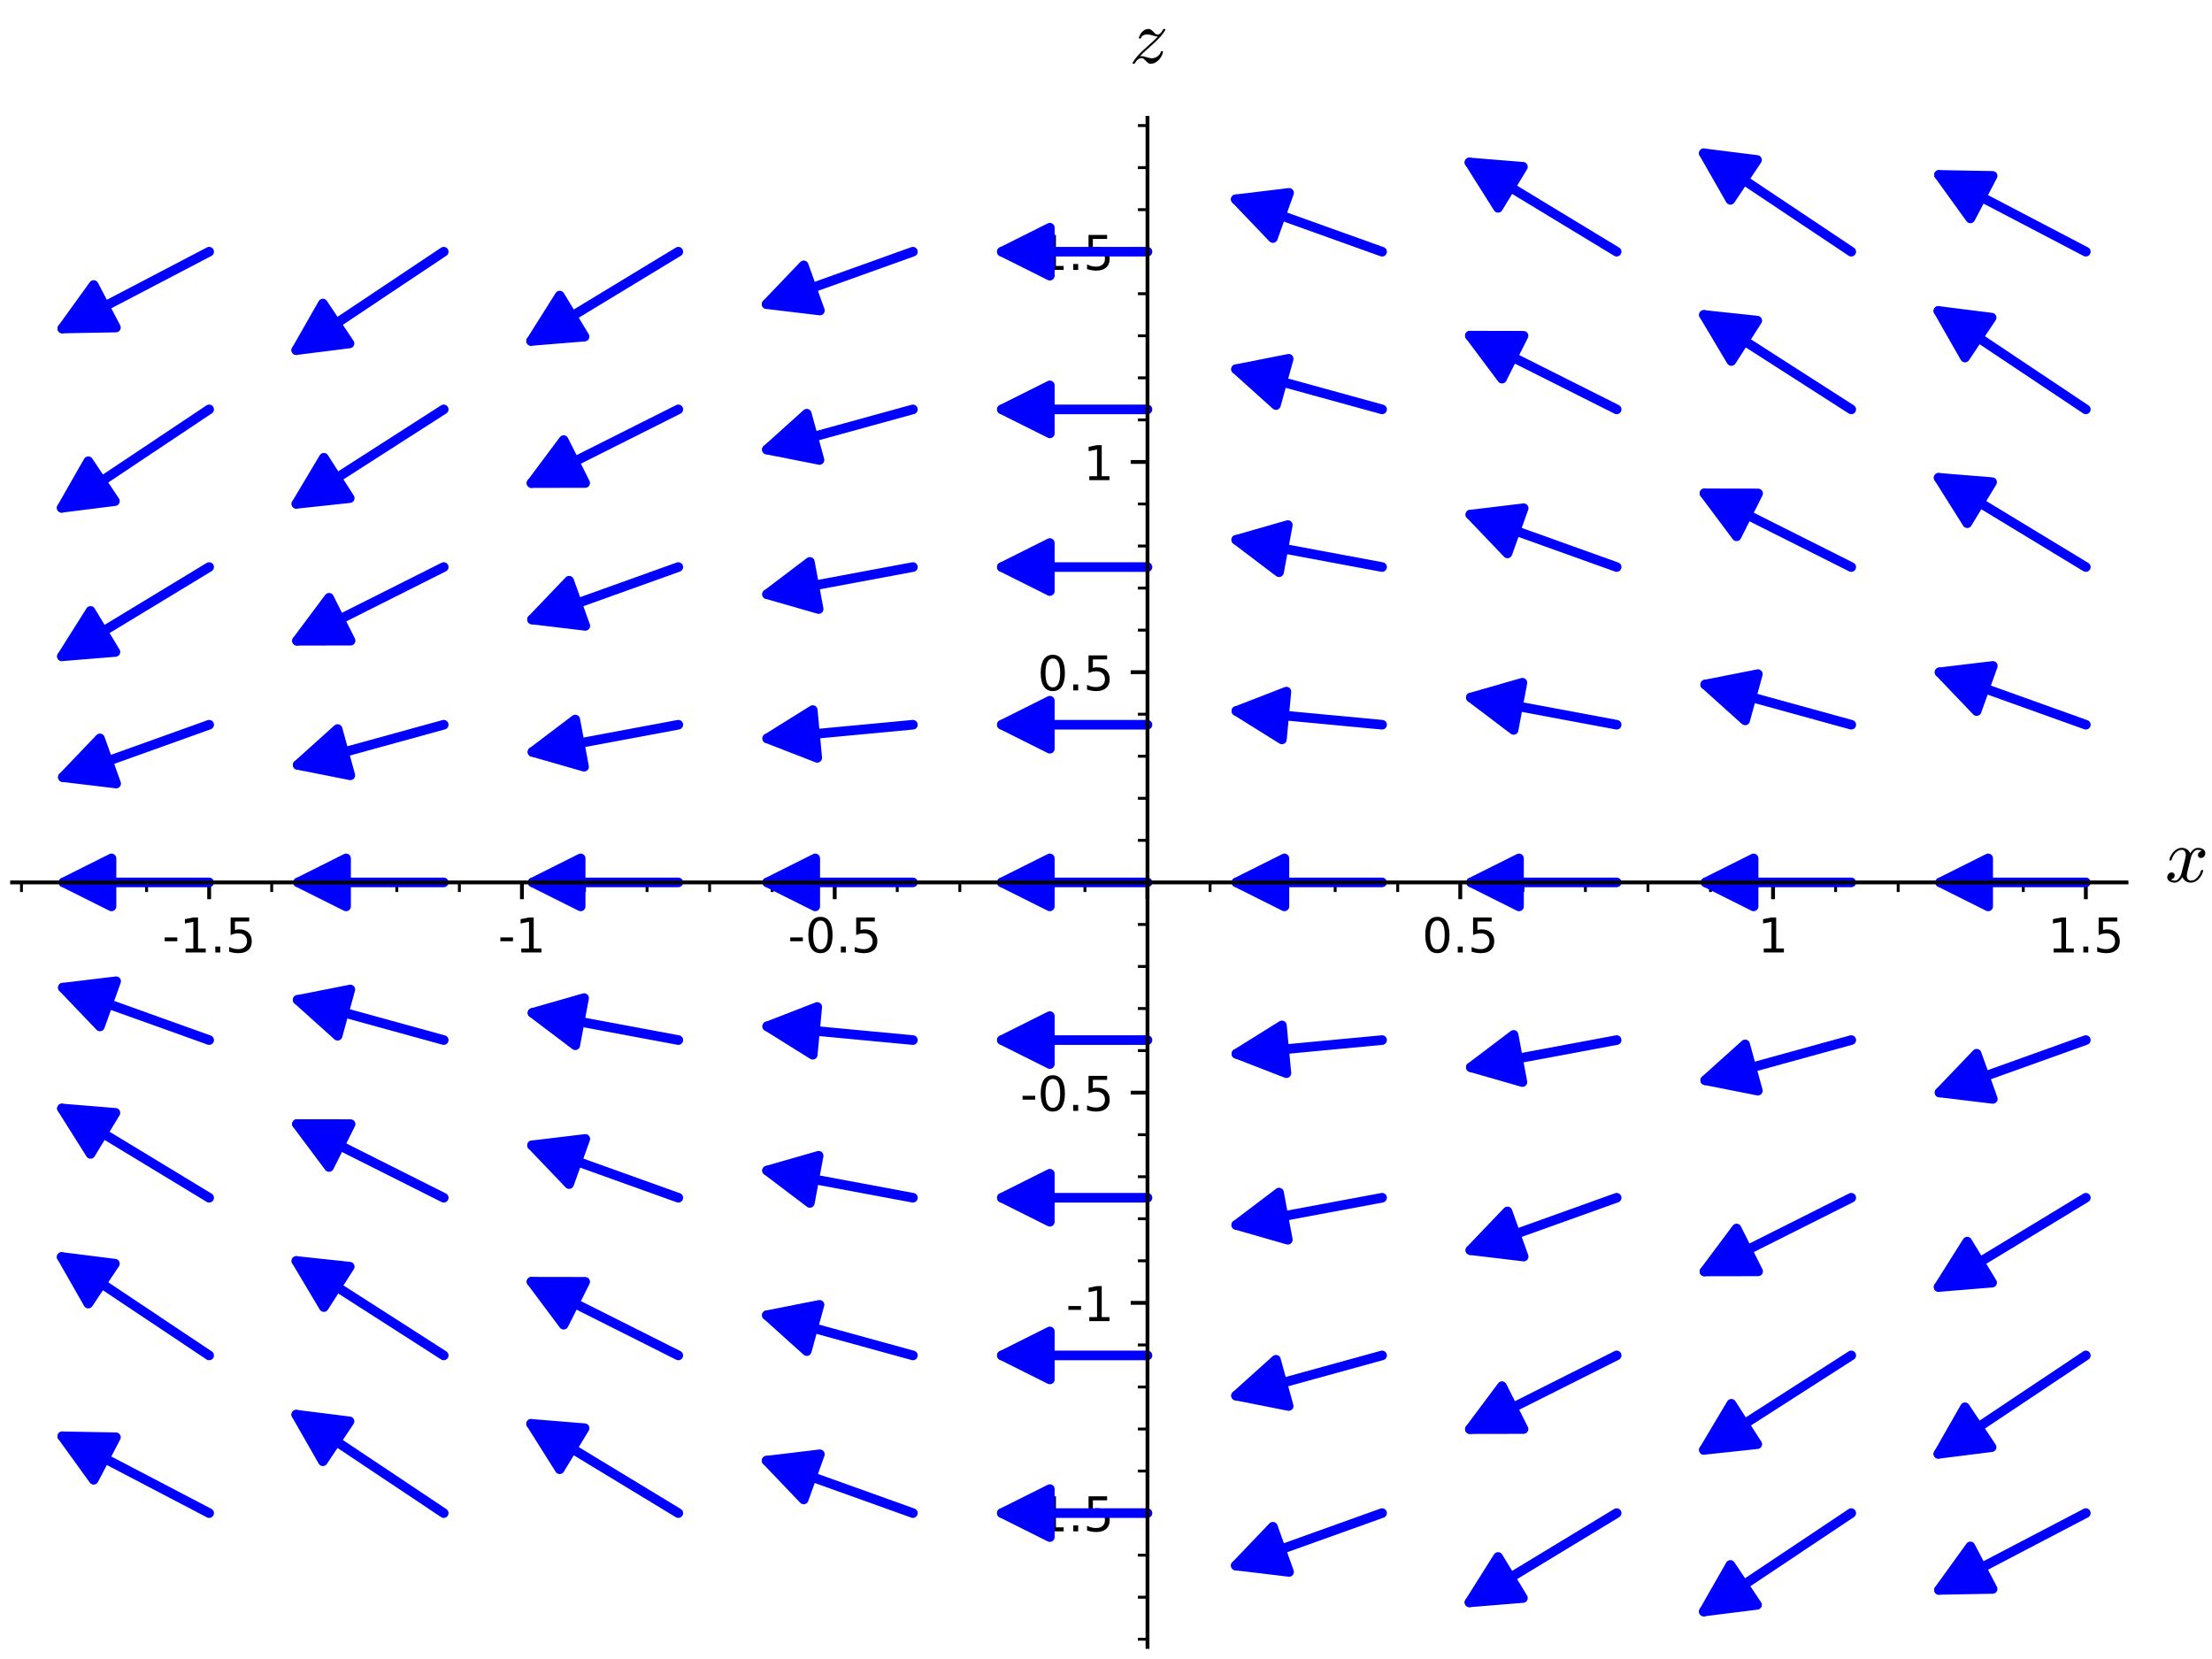 <?xml version="1.0" encoding="utf-8" standalone="no"?>
<!DOCTYPE svg PUBLIC "-//W3C//DTD SVG 1.1//EN"
  "http://www.w3.org/Graphics/SVG/1.1/DTD/svg11.dtd">
<!-- Created with matplotlib (http://matplotlib.org/) -->
<svg height="345.6pt" version="1.1" viewBox="0 0 460.8 345.6" width="460.8pt" xmlns="http://www.w3.org/2000/svg" xmlns:xlink="http://www.w3.org/1999/xlink">
 <defs>
  <style type="text/css">
*{stroke-linecap:butt;stroke-linejoin:round;}
  </style>
 </defs>
 <g id="figure_1">
  <g id="patch_1">
   <path d="M 0 345.6 
L 460.8 345.6 
L 460.8 0 
L 0 0 
z
" style="fill:#ffffff;"/>
  </g>
  <g id="axes_1">
   <g id="patch_2">
    <path d="M 2.52 343.08 
L 442.99 343.08 
L 442.99 24.56 
L 2.52 24.56 
z
" style="fill:#ffffff;"/>
   </g>
   <g id="matplotlib.axis_1">
    <g id="xtick_1">
     <g id="line2d_1">
      <defs>
       <path d="M 0 0 
L 0 3.5 
" id="m14a75dfc4d" style="stroke:#000000;stroke-width:0.8;"/>
      </defs>
      <g>
       <use style="stroke:#000000;stroke-width:0.8;" x="43.57" xlink:href="#m14a75dfc4d" y="183.82"/>
      </g>
     </g>
     <g id="text_1">
      <!-- -1.5 -->
      <defs>
       <path d="M 4.891 31.391 
L 31.203 31.391 
L 31.203 23.391 
L 4.891 23.391 
z
" id="DejaVuSans-2d"/>
       <path d="M 12.406 8.297 
L 28.516 8.297 
L 28.516 63.922 
L 10.984 60.406 
L 10.984 69.391 
L 28.422 72.906 
L 38.281 72.906 
L 38.281 8.297 
L 54.391 8.297 
L 54.391 0 
L 12.406 0 
z
" id="DejaVuSans-31"/>
       <path d="M 10.688 12.406 
L 21 12.406 
L 21 0 
L 10.688 0 
z
" id="DejaVuSans-2e"/>
       <path d="M 10.797 72.906 
L 49.516 72.906 
L 49.516 64.594 
L 19.828 64.594 
L 19.828 46.734 
Q 21.969 47.469 24.109 47.828 
Q 26.266 48.188 28.422 48.188 
Q 40.625 48.188 47.75 41.5 
Q 54.891 34.812 54.891 23.391 
Q 54.891 11.625 47.562 5.094 
Q 40.234 -1.422 26.906 -1.422 
Q 22.312 -1.422 17.547 -0.641 
Q 12.797 0.141 7.719 1.703 
L 7.719 11.625 
Q 12.109 9.234 16.797 8.062 
Q 21.484 6.891 26.703 6.891 
Q 35.156 6.891 40.078 11.328 
Q 45.016 15.766 45.016 23.391 
Q 45.016 31 40.078 35.438 
Q 35.156 39.891 26.703 39.891 
Q 22.75 39.891 18.812 39.016 
Q 14.891 38.141 10.797 36.281 
z
" id="DejaVuSans-35"/>
      </defs>
      <g transform="translate(33.814 198.418)scale(0.1 -0.1)">
       <use xlink:href="#DejaVuSans-2d"/>
       <use x="36.084" xlink:href="#DejaVuSans-31"/>
       <use x="99.707" xlink:href="#DejaVuSans-2e"/>
       <use x="131.494" xlink:href="#DejaVuSans-35"/>
      </g>
     </g>
    </g>
    <g id="xtick_2">
     <g id="line2d_2">
      <g>
       <use style="stroke:#000000;stroke-width:0.8;" x="108.728" xlink:href="#m14a75dfc4d" y="183.82"/>
      </g>
     </g>
     <g id="text_2">
      <!-- -1 -->
      <g transform="translate(103.743 198.418)scale(0.1 -0.1)">
       <use xlink:href="#DejaVuSans-2d"/>
       <use x="36.084" xlink:href="#DejaVuSans-31"/>
      </g>
     </g>
    </g>
    <g id="xtick_3">
     <g id="line2d_3">
      <g>
       <use style="stroke:#000000;stroke-width:0.8;" x="173.886" xlink:href="#m14a75dfc4d" y="183.82"/>
      </g>
     </g>
     <g id="text_3">
      <!-- -0.5 -->
      <defs>
       <path d="M 31.781 66.406 
Q 24.172 66.406 20.328 58.906 
Q 16.5 51.422 16.5 36.375 
Q 16.5 21.391 20.328 13.891 
Q 24.172 6.391 31.781 6.391 
Q 39.453 6.391 43.281 13.891 
Q 47.125 21.391 47.125 36.375 
Q 47.125 51.422 43.281 58.906 
Q 39.453 66.406 31.781 66.406 
z
M 31.781 74.219 
Q 44.047 74.219 50.516 64.516 
Q 56.984 54.828 56.984 36.375 
Q 56.984 17.969 50.516 8.266 
Q 44.047 -1.422 31.781 -1.422 
Q 19.531 -1.422 13.062 8.266 
Q 6.594 17.969 6.594 36.375 
Q 6.594 54.828 13.062 64.516 
Q 19.531 74.219 31.781 74.219 
z
" id="DejaVuSans-30"/>
      </defs>
      <g transform="translate(164.131 198.418)scale(0.1 -0.1)">
       <use xlink:href="#DejaVuSans-2d"/>
       <use x="36.084" xlink:href="#DejaVuSans-30"/>
       <use x="99.707" xlink:href="#DejaVuSans-2e"/>
       <use x="131.494" xlink:href="#DejaVuSans-35"/>
      </g>
     </g>
    </g>
    <g id="xtick_4">
     <g id="line2d_4">
      <g>
       <use style="stroke:#000000;stroke-width:0.8;" x="239.045" xlink:href="#m14a75dfc4d" y="183.82"/>
      </g>
     </g>
    </g>
    <g id="xtick_5">
     <g id="line2d_5">
      <g>
       <use style="stroke:#000000;stroke-width:0.8;" x="304.203" xlink:href="#m14a75dfc4d" y="183.82"/>
      </g>
     </g>
     <g id="text_4">
      <!-- 0.5 -->
      <g transform="translate(296.251 198.418)scale(0.1 -0.1)">
       <use xlink:href="#DejaVuSans-30"/>
       <use x="63.623" xlink:href="#DejaVuSans-2e"/>
       <use x="95.41" xlink:href="#DejaVuSans-35"/>
      </g>
     </g>
    </g>
    <g id="xtick_6">
     <g id="line2d_6">
      <g>
       <use style="stroke:#000000;stroke-width:0.8;" x="369.361" xlink:href="#m14a75dfc4d" y="183.82"/>
      </g>
     </g>
     <g id="text_5">
      <!-- 1 -->
      <g transform="translate(366.18 198.418)scale(0.1 -0.1)">
       <use xlink:href="#DejaVuSans-31"/>
      </g>
     </g>
    </g>
    <g id="xtick_7">
     <g id="line2d_7">
      <g>
       <use style="stroke:#000000;stroke-width:0.8;" x="434.519" xlink:href="#m14a75dfc4d" y="183.82"/>
      </g>
     </g>
     <g id="text_6">
      <!-- 1.5 -->
      <g transform="translate(426.568 198.418)scale(0.1 -0.1)">
       <use xlink:href="#DejaVuSans-31"/>
       <use x="63.623" xlink:href="#DejaVuSans-2e"/>
       <use x="95.41" xlink:href="#DejaVuSans-35"/>
      </g>
     </g>
    </g>
    <g id="xtick_8">
     <g id="line2d_8">
      <defs>
       <path d="M 0 0 
L 0 2 
" id="me567259b29" style="stroke:#000000;stroke-width:0.6;"/>
      </defs>
      <g>
       <use style="stroke:#000000;stroke-width:0.6;" x="4.475" xlink:href="#me567259b29" y="183.82"/>
      </g>
     </g>
    </g>
    <g id="xtick_9">
     <g id="line2d_9">
      <g>
       <use style="stroke:#000000;stroke-width:0.6;" x="17.506" xlink:href="#me567259b29" y="183.82"/>
      </g>
     </g>
    </g>
    <g id="xtick_10">
     <g id="line2d_10">
      <g>
       <use style="stroke:#000000;stroke-width:0.6;" x="30.538" xlink:href="#me567259b29" y="183.82"/>
      </g>
     </g>
    </g>
    <g id="xtick_11">
     <g id="line2d_11">
      <g>
       <use style="stroke:#000000;stroke-width:0.6;" x="56.601" xlink:href="#me567259b29" y="183.82"/>
      </g>
     </g>
    </g>
    <g id="xtick_12">
     <g id="line2d_12">
      <g>
       <use style="stroke:#000000;stroke-width:0.6;" x="69.633" xlink:href="#me567259b29" y="183.82"/>
      </g>
     </g>
    </g>
    <g id="xtick_13">
     <g id="line2d_13">
      <g>
       <use style="stroke:#000000;stroke-width:0.6;" x="82.665" xlink:href="#me567259b29" y="183.82"/>
      </g>
     </g>
    </g>
    <g id="xtick_14">
     <g id="line2d_14">
      <g>
       <use style="stroke:#000000;stroke-width:0.6;" x="95.696" xlink:href="#me567259b29" y="183.82"/>
      </g>
     </g>
    </g>
    <g id="xtick_15">
     <g id="line2d_15">
      <g>
       <use style="stroke:#000000;stroke-width:0.6;" x="121.76" xlink:href="#me567259b29" y="183.82"/>
      </g>
     </g>
    </g>
    <g id="xtick_16">
     <g id="line2d_16">
      <g>
       <use style="stroke:#000000;stroke-width:0.6;" x="134.791" xlink:href="#me567259b29" y="183.82"/>
      </g>
     </g>
    </g>
    <g id="xtick_17">
     <g id="line2d_17">
      <g>
       <use style="stroke:#000000;stroke-width:0.6;" x="147.823" xlink:href="#me567259b29" y="183.82"/>
      </g>
     </g>
    </g>
    <g id="xtick_18">
     <g id="line2d_18">
      <g>
       <use style="stroke:#000000;stroke-width:0.6;" x="160.855" xlink:href="#me567259b29" y="183.82"/>
      </g>
     </g>
    </g>
    <g id="xtick_19">
     <g id="line2d_19">
      <g>
       <use style="stroke:#000000;stroke-width:0.6;" x="186.918" xlink:href="#me567259b29" y="183.82"/>
      </g>
     </g>
    </g>
    <g id="xtick_20">
     <g id="line2d_20">
      <g>
       <use style="stroke:#000000;stroke-width:0.6;" x="199.95" xlink:href="#me567259b29" y="183.82"/>
      </g>
     </g>
    </g>
    <g id="xtick_21">
     <g id="line2d_21">
      <g>
       <use style="stroke:#000000;stroke-width:0.6;" x="212.981" xlink:href="#me567259b29" y="183.82"/>
      </g>
     </g>
    </g>
    <g id="xtick_22">
     <g id="line2d_22">
      <g>
       <use style="stroke:#000000;stroke-width:0.6;" x="226.013" xlink:href="#me567259b29" y="183.82"/>
      </g>
     </g>
    </g>
    <g id="xtick_23">
     <g id="line2d_23">
      <g>
       <use style="stroke:#000000;stroke-width:0.6;" x="252.076" xlink:href="#me567259b29" y="183.82"/>
      </g>
     </g>
    </g>
    <g id="xtick_24">
     <g id="line2d_24">
      <g>
       <use style="stroke:#000000;stroke-width:0.6;" x="265.108" xlink:href="#me567259b29" y="183.82"/>
      </g>
     </g>
    </g>
    <g id="xtick_25">
     <g id="line2d_25">
      <g>
       <use style="stroke:#000000;stroke-width:0.6;" x="278.14" xlink:href="#me567259b29" y="183.82"/>
      </g>
     </g>
    </g>
    <g id="xtick_26">
     <g id="line2d_26">
      <g>
       <use style="stroke:#000000;stroke-width:0.6;" x="291.171" xlink:href="#me567259b29" y="183.82"/>
      </g>
     </g>
    </g>
    <g id="xtick_27">
     <g id="line2d_27">
      <g>
       <use style="stroke:#000000;stroke-width:0.6;" x="317.235" xlink:href="#me567259b29" y="183.82"/>
      </g>
     </g>
    </g>
    <g id="xtick_28">
     <g id="line2d_28">
      <g>
       <use style="stroke:#000000;stroke-width:0.6;" x="330.266" xlink:href="#me567259b29" y="183.82"/>
      </g>
     </g>
    </g>
    <g id="xtick_29">
     <g id="line2d_29">
      <g>
       <use style="stroke:#000000;stroke-width:0.6;" x="343.298" xlink:href="#me567259b29" y="183.82"/>
      </g>
     </g>
    </g>
    <g id="xtick_30">
     <g id="line2d_30">
      <g>
       <use style="stroke:#000000;stroke-width:0.6;" x="356.329" xlink:href="#me567259b29" y="183.82"/>
      </g>
     </g>
    </g>
    <g id="xtick_31">
     <g id="line2d_31">
      <g>
       <use style="stroke:#000000;stroke-width:0.6;" x="382.393" xlink:href="#me567259b29" y="183.82"/>
      </g>
     </g>
    </g>
    <g id="xtick_32">
     <g id="line2d_32">
      <g>
       <use style="stroke:#000000;stroke-width:0.6;" x="395.424" xlink:href="#me567259b29" y="183.82"/>
      </g>
     </g>
    </g>
    <g id="xtick_33">
     <g id="line2d_33">
      <g>
       <use style="stroke:#000000;stroke-width:0.6;" x="408.456" xlink:href="#me567259b29" y="183.82"/>
      </g>
     </g>
    </g>
    <g id="xtick_34">
     <g id="line2d_34">
      <g>
       <use style="stroke:#000000;stroke-width:0.6;" x="421.488" xlink:href="#me567259b29" y="183.82"/>
      </g>
     </g>
    </g>
    <g id="text_7">
     <!-- $ x $ -->
     <defs>
      <path d="M 7.812 2.875 
Q 9.578 1.516 12.797 1.516 
Q 15.922 1.516 18.312 4.516 
Q 20.703 7.516 21.578 11.078 
L 26.125 28.812 
Q 27.203 33.641 27.203 35.406 
Q 27.203 37.891 25.812 39.75 
Q 24.422 41.609 21.922 41.609 
Q 18.75 41.609 15.969 39.625 
Q 13.188 37.641 11.281 34.594 
Q 9.375 31.547 8.594 28.422 
Q 8.406 27.781 7.812 27.781 
L 6.594 27.781 
Q 5.812 27.781 5.812 28.719 
L 5.812 29 
Q 6.781 32.719 9.125 36.25 
Q 11.469 39.797 14.859 41.984 
Q 18.266 44.188 22.125 44.188 
Q 25.781 44.188 28.734 42.234 
Q 31.688 40.281 32.906 36.922 
Q 34.625 39.984 37.281 42.078 
Q 39.938 44.188 43.109 44.188 
Q 45.266 44.188 47.5 43.422 
Q 49.75 42.672 51.172 41.109 
Q 52.594 39.547 52.594 37.203 
Q 52.594 34.672 50.953 32.828 
Q 49.312 31 46.781 31 
Q 45.172 31 44.094 32.031 
Q 43.016 33.062 43.016 34.625 
Q 43.016 36.719 44.453 38.297 
Q 45.906 39.891 47.906 40.188 
Q 46.094 41.609 42.922 41.609 
Q 39.703 41.609 37.328 38.625 
Q 34.969 35.641 33.984 31.984 
L 29.594 14.312 
Q 28.516 10.297 28.516 7.719 
Q 28.516 5.172 29.953 3.344 
Q 31.391 1.516 33.797 1.516 
Q 38.484 1.516 42.156 5.641 
Q 45.844 9.766 47.016 14.703 
Q 47.219 15.281 47.797 15.281 
L 49.031 15.281 
Q 49.422 15.281 49.656 15.016 
Q 49.906 14.75 49.906 14.406 
Q 49.906 14.312 49.812 14.109 
Q 48.391 8.156 43.844 3.516 
Q 39.312 -1.125 33.594 -1.125 
Q 29.938 -1.125 26.984 0.844 
Q 24.031 2.828 22.797 6.203 
Q 21.234 3.266 18.469 1.062 
Q 15.719 -1.125 12.594 -1.125 
Q 10.453 -1.125 8.172 -0.359 
Q 5.906 0.391 4.484 1.953 
Q 3.078 3.516 3.078 5.906 
Q 3.078 8.25 4.703 10.172 
Q 6.344 12.109 8.797 12.109 
Q 10.453 12.109 11.578 11.109 
Q 12.703 10.109 12.703 8.5 
Q 12.703 6.391 11.297 4.828 
Q 9.906 3.266 7.812 2.875 
z
" id="Cmmi10-78"/>
     </defs>
     <g transform="translate(450.99 183.82)scale(0.16 -0.16)">
      <use transform="translate(0 0.812)" xlink:href="#Cmmi10-78"/>
     </g>
    </g>
   </g>
   <g id="matplotlib.axis_2">
    <g id="ytick_1">
     <g id="line2d_35">
      <defs>
       <path d="M 0 0 
L -3.5 0 
" id="mf7531e9e8b" style="stroke:#000000;stroke-width:0.8;"/>
      </defs>
      <g>
       <use style="stroke:#000000;stroke-width:0.8;" x="239.045" xlink:href="#mf7531e9e8b" y="315.206"/>
      </g>
     </g>
     <g id="text_8">
      <!-- -1.5 -->
      <g transform="translate(212.534 319.005)scale(0.1 -0.1)">
       <use xlink:href="#DejaVuSans-2d"/>
       <use x="36.084" xlink:href="#DejaVuSans-31"/>
       <use x="99.707" xlink:href="#DejaVuSans-2e"/>
       <use x="131.494" xlink:href="#DejaVuSans-35"/>
      </g>
     </g>
    </g>
    <g id="ytick_2">
     <g id="line2d_36">
      <g>
       <use style="stroke:#000000;stroke-width:0.8;" x="239.045" xlink:href="#mf7531e9e8b" y="271.411"/>
      </g>
     </g>
     <g id="text_9">
      <!-- -1 -->
      <g transform="translate(222.074 275.21)scale(0.1 -0.1)">
       <use xlink:href="#DejaVuSans-2d"/>
       <use x="36.084" xlink:href="#DejaVuSans-31"/>
      </g>
     </g>
    </g>
    <g id="ytick_3">
     <g id="line2d_37">
      <g>
       <use style="stroke:#000000;stroke-width:0.8;" x="239.045" xlink:href="#mf7531e9e8b" y="227.615"/>
      </g>
     </g>
     <g id="text_10">
      <!-- -0.5 -->
      <g transform="translate(212.534 231.415)scale(0.1 -0.1)">
       <use xlink:href="#DejaVuSans-2d"/>
       <use x="36.084" xlink:href="#DejaVuSans-30"/>
       <use x="99.707" xlink:href="#DejaVuSans-2e"/>
       <use x="131.494" xlink:href="#DejaVuSans-35"/>
      </g>
     </g>
    </g>
    <g id="ytick_4">
     <g id="line2d_38">
      <g>
       <use style="stroke:#000000;stroke-width:0.8;" x="239.045" xlink:href="#mf7531e9e8b" y="183.82"/>
      </g>
     </g>
    </g>
    <g id="ytick_5">
     <g id="line2d_39">
      <g>
       <use style="stroke:#000000;stroke-width:0.8;" x="239.045" xlink:href="#mf7531e9e8b" y="140.025"/>
      </g>
     </g>
     <g id="text_11">
      <!-- 0.5 -->
      <g transform="translate(216.141 143.824)scale(0.1 -0.1)">
       <use xlink:href="#DejaVuSans-30"/>
       <use x="63.623" xlink:href="#DejaVuSans-2e"/>
       <use x="95.41" xlink:href="#DejaVuSans-35"/>
      </g>
     </g>
    </g>
    <g id="ytick_6">
     <g id="line2d_40">
      <g>
       <use style="stroke:#000000;stroke-width:0.8;" x="239.045" xlink:href="#mf7531e9e8b" y="96.229"/>
      </g>
     </g>
     <g id="text_12">
      <!-- 1 -->
      <g transform="translate(225.682 100.029)scale(0.1 -0.1)">
       <use xlink:href="#DejaVuSans-31"/>
      </g>
     </g>
    </g>
    <g id="ytick_7">
     <g id="line2d_41">
      <g>
       <use style="stroke:#000000;stroke-width:0.8;" x="239.045" xlink:href="#mf7531e9e8b" y="52.434"/>
      </g>
     </g>
     <g id="text_13">
      <!-- 1.5 -->
      <g transform="translate(216.141 56.233)scale(0.1 -0.1)">
       <use xlink:href="#DejaVuSans-31"/>
       <use x="63.623" xlink:href="#DejaVuSans-2e"/>
       <use x="95.41" xlink:href="#DejaVuSans-35"/>
      </g>
     </g>
    </g>
    <g id="ytick_8">
     <g id="line2d_42">
      <defs>
       <path d="M 0 0 
L -2 0 
" id="m79b54ca13f" style="stroke:#000000;stroke-width:0.6;"/>
      </defs>
      <g>
       <use style="stroke:#000000;stroke-width:0.6;" x="239.045" xlink:href="#m79b54ca13f" y="341.483"/>
      </g>
     </g>
    </g>
    <g id="ytick_9">
     <g id="line2d_43">
      <g>
       <use style="stroke:#000000;stroke-width:0.6;" x="239.045" xlink:href="#m79b54ca13f" y="332.724"/>
      </g>
     </g>
    </g>
    <g id="ytick_10">
     <g id="line2d_44">
      <g>
       <use style="stroke:#000000;stroke-width:0.6;" x="239.045" xlink:href="#m79b54ca13f" y="323.965"/>
      </g>
     </g>
    </g>
    <g id="ytick_11">
     <g id="line2d_45">
      <g>
       <use style="stroke:#000000;stroke-width:0.6;" x="239.045" xlink:href="#m79b54ca13f" y="306.447"/>
      </g>
     </g>
    </g>
    <g id="ytick_12">
     <g id="line2d_46">
      <g>
       <use style="stroke:#000000;stroke-width:0.6;" x="239.045" xlink:href="#m79b54ca13f" y="297.688"/>
      </g>
     </g>
    </g>
    <g id="ytick_13">
     <g id="line2d_47">
      <g>
       <use style="stroke:#000000;stroke-width:0.6;" x="239.045" xlink:href="#m79b54ca13f" y="288.929"/>
      </g>
     </g>
    </g>
    <g id="ytick_14">
     <g id="line2d_48">
      <g>
       <use style="stroke:#000000;stroke-width:0.6;" x="239.045" xlink:href="#m79b54ca13f" y="280.17"/>
      </g>
     </g>
    </g>
    <g id="ytick_15">
     <g id="line2d_49">
      <g>
       <use style="stroke:#000000;stroke-width:0.6;" x="239.045" xlink:href="#m79b54ca13f" y="262.652"/>
      </g>
     </g>
    </g>
    <g id="ytick_16">
     <g id="line2d_50">
      <g>
       <use style="stroke:#000000;stroke-width:0.6;" x="239.045" xlink:href="#m79b54ca13f" y="253.892"/>
      </g>
     </g>
    </g>
    <g id="ytick_17">
     <g id="line2d_51">
      <g>
       <use style="stroke:#000000;stroke-width:0.6;" x="239.045" xlink:href="#m79b54ca13f" y="245.133"/>
      </g>
     </g>
    </g>
    <g id="ytick_18">
     <g id="line2d_52">
      <g>
       <use style="stroke:#000000;stroke-width:0.6;" x="239.045" xlink:href="#m79b54ca13f" y="236.374"/>
      </g>
     </g>
    </g>
    <g id="ytick_19">
     <g id="line2d_53">
      <g>
       <use style="stroke:#000000;stroke-width:0.6;" x="239.045" xlink:href="#m79b54ca13f" y="218.856"/>
      </g>
     </g>
    </g>
    <g id="ytick_20">
     <g id="line2d_54">
      <g>
       <use style="stroke:#000000;stroke-width:0.6;" x="239.045" xlink:href="#m79b54ca13f" y="210.097"/>
      </g>
     </g>
    </g>
    <g id="ytick_21">
     <g id="line2d_55">
      <g>
       <use style="stroke:#000000;stroke-width:0.6;" x="239.045" xlink:href="#m79b54ca13f" y="201.338"/>
      </g>
     </g>
    </g>
    <g id="ytick_22">
     <g id="line2d_56">
      <g>
       <use style="stroke:#000000;stroke-width:0.6;" x="239.045" xlink:href="#m79b54ca13f" y="192.579"/>
      </g>
     </g>
    </g>
    <g id="ytick_23">
     <g id="line2d_57">
      <g>
       <use style="stroke:#000000;stroke-width:0.6;" x="239.045" xlink:href="#m79b54ca13f" y="175.061"/>
      </g>
     </g>
    </g>
    <g id="ytick_24">
     <g id="line2d_58">
      <g>
       <use style="stroke:#000000;stroke-width:0.6;" x="239.045" xlink:href="#m79b54ca13f" y="166.302"/>
      </g>
     </g>
    </g>
    <g id="ytick_25">
     <g id="line2d_59">
      <g>
       <use style="stroke:#000000;stroke-width:0.6;" x="239.045" xlink:href="#m79b54ca13f" y="157.543"/>
      </g>
     </g>
    </g>
    <g id="ytick_26">
     <g id="line2d_60">
      <g>
       <use style="stroke:#000000;stroke-width:0.6;" x="239.045" xlink:href="#m79b54ca13f" y="148.784"/>
      </g>
     </g>
    </g>
    <g id="ytick_27">
     <g id="line2d_61">
      <g>
       <use style="stroke:#000000;stroke-width:0.6;" x="239.045" xlink:href="#m79b54ca13f" y="131.266"/>
      </g>
     </g>
    </g>
    <g id="ytick_28">
     <g id="line2d_62">
      <g>
       <use style="stroke:#000000;stroke-width:0.6;" x="239.045" xlink:href="#m79b54ca13f" y="122.507"/>
      </g>
     </g>
    </g>
    <g id="ytick_29">
     <g id="line2d_63">
      <g>
       <use style="stroke:#000000;stroke-width:0.6;" x="239.045" xlink:href="#m79b54ca13f" y="113.748"/>
      </g>
     </g>
    </g>
    <g id="ytick_30">
     <g id="line2d_64">
      <g>
       <use style="stroke:#000000;stroke-width:0.6;" x="239.045" xlink:href="#m79b54ca13f" y="104.988"/>
      </g>
     </g>
    </g>
    <g id="ytick_31">
     <g id="line2d_65">
      <g>
       <use style="stroke:#000000;stroke-width:0.6;" x="239.045" xlink:href="#m79b54ca13f" y="87.47"/>
      </g>
     </g>
    </g>
    <g id="ytick_32">
     <g id="line2d_66">
      <g>
       <use style="stroke:#000000;stroke-width:0.6;" x="239.045" xlink:href="#m79b54ca13f" y="78.711"/>
      </g>
     </g>
    </g>
    <g id="ytick_33">
     <g id="line2d_67">
      <g>
       <use style="stroke:#000000;stroke-width:0.6;" x="239.045" xlink:href="#m79b54ca13f" y="69.952"/>
      </g>
     </g>
    </g>
    <g id="ytick_34">
     <g id="line2d_68">
      <g>
       <use style="stroke:#000000;stroke-width:0.6;" x="239.045" xlink:href="#m79b54ca13f" y="61.193"/>
      </g>
     </g>
    </g>
    <g id="ytick_35">
     <g id="line2d_69">
      <g>
       <use style="stroke:#000000;stroke-width:0.6;" x="239.045" xlink:href="#m79b54ca13f" y="43.675"/>
      </g>
     </g>
    </g>
    <g id="ytick_36">
     <g id="line2d_70">
      <g>
       <use style="stroke:#000000;stroke-width:0.6;" x="239.045" xlink:href="#m79b54ca13f" y="34.916"/>
      </g>
     </g>
    </g>
    <g id="ytick_37">
     <g id="line2d_71">
      <g>
       <use style="stroke:#000000;stroke-width:0.6;" x="239.045" xlink:href="#m79b54ca13f" y="26.157"/>
      </g>
     </g>
    </g>
    <g id="text_14">
     <!-- $ z $ -->
     <defs>
      <path d="M 4.891 -1.125 
Q 4.109 -1.125 4.109 -0.203 
Q 4.109 0.297 4.297 0.484 
Q 6.984 5.125 10.766 9.344 
Q 14.547 13.578 19.359 17.891 
Q 24.172 22.219 29.031 26.562 
Q 33.891 30.906 36.922 34.281 
L 36.531 34.281 
Q 34.328 34.281 30.078 35.688 
Q 25.828 37.109 23.391 37.109 
Q 20.75 37.109 18.25 35.953 
Q 15.766 34.812 15.094 32.422 
Q 14.938 31.688 14.312 31.688 
L 13.094 31.688 
Q 12.312 31.688 12.312 32.719 
L 12.312 33.016 
Q 13.094 35.938 14.875 38.469 
Q 16.656 41.016 19.266 42.594 
Q 21.875 44.188 24.703 44.188 
Q 26.703 44.188 28.016 43.281 
Q 29.344 42.391 31.094 40.484 
Q 32.859 38.578 33.953 37.75 
Q 35.062 36.922 36.719 36.922 
Q 38.922 36.922 40.656 38.922 
Q 42.391 40.922 44.094 43.891 
Q 44.391 44.188 44.828 44.188 
L 46 44.188 
Q 46.344 44.188 46.562 43.938 
Q 46.781 43.703 46.781 43.312 
Q 46.781 42.969 46.578 42.672 
Q 43.891 38.031 40.297 34 
Q 36.719 29.984 30.922 24.781 
Q 25.141 19.578 21.156 15.984 
Q 17.188 12.406 13.719 8.594 
Q 14.5 8.797 15.828 8.797 
Q 18.266 8.797 22.484 7.391 
Q 26.703 6 29 6 
Q 31.5 6 34.031 7.078 
Q 36.578 8.156 38.422 10.109 
Q 40.281 12.062 40.922 14.594 
Q 41.156 15.281 41.703 15.281 
L 42.922 15.281 
Q 43.312 15.281 43.547 14.969 
Q 43.797 14.656 43.797 14.312 
Q 43.797 14.203 43.703 14.016 
Q 42.781 10.203 40.484 6.766 
Q 38.188 3.328 34.844 1.094 
Q 31.5 -1.125 27.688 -1.125 
Q 25.781 -1.125 24.453 -0.234 
Q 23.141 0.641 21.359 2.562 
Q 19.578 4.5 18.453 5.344 
Q 17.328 6.203 15.719 6.203 
Q 10.75 6.203 6.781 -0.781 
Q 6.453 -1.125 6.109 -1.125 
z
" id="Cmmi10-7a"/>
     </defs>
     <g transform="translate(235.285 13.232)scale(0.16 -0.16)">
      <use transform="translate(0 0.812)" xlink:href="#Cmmi10-7a"/>
     </g>
    </g>
   </g>
   <g id="patch_3">
    <path clip-path="url(#p75eee3435e)" d="M 43.57 315.206 
Q 27.28 306.687 12.972 299.204 
" style="fill:none;stroke:#0000ff;stroke-linecap:round;stroke-width:2;"/>
    <path clip-path="url(#p75eee3435e)" d="M 19.516 308.269 
L 12.972 299.204 
L 24.151 299.408 
L 19.516 308.269 
z
" style="fill:#0000ff;stroke:#0000ff;stroke-linecap:round;stroke-width:2;"/>
   </g>
   <g id="patch_4">
    <path clip-path="url(#p75eee3435e)" d="M 43.57 282.359 
Q 27.28 271.485 12.85 261.852 
" style="fill:none;stroke:#0000ff;stroke-linecap:round;stroke-width:2;"/>
    <path clip-path="url(#p75eee3435e)" d="M 18.391 271.563 
L 12.85 261.852 
L 23.943 263.246 
L 18.391 271.563 
z
" style="fill:#0000ff;stroke:#0000ff;stroke-linecap:round;stroke-width:2;"/>
   </g>
   <g id="patch_5">
    <path clip-path="url(#p75eee3435e)" d="M 43.57 249.513 
Q 27.28 239.634 12.903 230.915 
" style="fill:none;stroke:#0000ff;stroke-linecap:round;stroke-width:2;"/>
    <path clip-path="url(#p75eee3435e)" d="M 18.86 240.376 
L 12.903 230.915 
L 24.046 231.825 
L 18.86 240.376 
z
" style="fill:#0000ff;stroke:#0000ff;stroke-linecap:round;stroke-width:2;"/>
   </g>
   <g id="patch_6">
    <path clip-path="url(#p75eee3435e)" d="M 43.57 216.666 
Q 27.28 210.827 13.096 205.743 
" style="fill:none;stroke:#0000ff;stroke-linecap:round;stroke-width:2;"/>
    <path clip-path="url(#p75eee3435e)" d="M 20.822 213.824 
L 13.096 205.743 
L 24.196 204.41 
L 20.822 213.824 
z
" style="fill:#0000ff;stroke:#0000ff;stroke-linecap:round;stroke-width:2;"/>
   </g>
   <g id="patch_7">
    <path clip-path="url(#p75eee3435e)" d="M 43.57 183.82 
Q 27.28 183.82 13.227 183.82 
" style="fill:none;stroke:#0000ff;stroke-linecap:round;stroke-width:2;"/>
    <path clip-path="url(#p75eee3435e)" d="M 23.227 188.82 
L 13.227 183.82 
L 23.227 178.82 
L 23.227 188.82 
z
" style="fill:#0000ff;stroke:#0000ff;stroke-linecap:round;stroke-width:2;"/>
   </g>
   <g id="patch_8">
    <path clip-path="url(#p75eee3435e)" d="M 43.57 150.974 
Q 27.28 156.813 13.096 161.897 
" style="fill:none;stroke:#0000ff;stroke-linecap:round;stroke-width:2;"/>
    <path clip-path="url(#p75eee3435e)" d="M 24.196 163.23 
L 13.096 161.897 
L 20.822 153.816 
L 24.196 163.23 
z
" style="fill:#0000ff;stroke:#0000ff;stroke-linecap:round;stroke-width:2;"/>
   </g>
   <g id="patch_9">
    <path clip-path="url(#p75eee3435e)" d="M 43.57 118.127 
Q 27.28 128.006 12.903 136.725 
" style="fill:none;stroke:#0000ff;stroke-linecap:round;stroke-width:2;"/>
    <path clip-path="url(#p75eee3435e)" d="M 24.046 135.815 
L 12.903 136.725 
L 18.86 127.264 
L 24.046 135.815 
z
" style="fill:#0000ff;stroke:#0000ff;stroke-linecap:round;stroke-width:2;"/>
   </g>
   <g id="patch_10">
    <path clip-path="url(#p75eee3435e)" d="M 43.57 85.281 
Q 27.28 96.155 12.85 105.788 
" style="fill:none;stroke:#0000ff;stroke-linecap:round;stroke-width:2;"/>
    <path clip-path="url(#p75eee3435e)" d="M 23.943 104.394 
L 12.85 105.788 
L 18.391 96.077 
L 23.943 104.394 
z
" style="fill:#0000ff;stroke:#0000ff;stroke-linecap:round;stroke-width:2;"/>
   </g>
   <g id="patch_11">
    <path clip-path="url(#p75eee3435e)" d="M 43.57 52.434 
Q 27.28 60.953 12.972 68.436 
" style="fill:none;stroke:#0000ff;stroke-linecap:round;stroke-width:2;"/>
    <path clip-path="url(#p75eee3435e)" d="M 24.151 68.232 
L 12.972 68.436 
L 19.516 59.371 
L 24.151 68.232 
z
" style="fill:#0000ff;stroke:#0000ff;stroke-linecap:round;stroke-width:2;"/>
   </g>
   <g id="patch_12">
    <path clip-path="url(#p75eee3435e)" d="M 92.438 315.206 
Q 76.149 304.332 61.719 294.699 
" style="fill:none;stroke:#0000ff;stroke-linecap:round;stroke-width:2;"/>
    <path clip-path="url(#p75eee3435e)" d="M 67.26 304.409 
L 61.719 294.699 
L 72.812 296.092 
L 67.26 304.409 
z
" style="fill:#0000ff;stroke:#0000ff;stroke-linecap:round;stroke-width:2;"/>
   </g>
   <g id="patch_13">
    <path clip-path="url(#p75eee3435e)" d="M 92.438 282.359 
Q 76.149 271.916 61.742 262.68 
" style="fill:none;stroke:#0000ff;stroke-linecap:round;stroke-width:2;"/>
    <path clip-path="url(#p75eee3435e)" d="M 67.462 272.287 
L 61.742 262.68 
L 72.859 263.868 
L 67.462 272.287 
z
" style="fill:#0000ff;stroke:#0000ff;stroke-linecap:round;stroke-width:2;"/>
   </g>
   <g id="patch_14">
    <path clip-path="url(#p75eee3435e)" d="M 92.438 249.513 
Q 76.149 241.333 61.858 234.156 
" style="fill:none;stroke:#0000ff;stroke-linecap:round;stroke-width:2;"/>
    <path clip-path="url(#p75eee3435e)" d="M 68.55 243.112 
L 61.858 234.156 
L 73.038 234.175 
L 68.55 243.112 
z
" style="fill:#0000ff;stroke:#0000ff;stroke-linecap:round;stroke-width:2;"/>
   </g>
   <g id="patch_15">
    <path clip-path="url(#p75eee3435e)" d="M 92.438 216.666 
Q 76.149 212.183 62.015 208.293 
" style="fill:none;stroke:#0000ff;stroke-linecap:round;stroke-width:2;"/>
    <path clip-path="url(#p75eee3435e)" d="M 70.33 215.768 
L 62.015 208.293 
L 72.983 206.126 
L 70.33 215.768 
z
" style="fill:#0000ff;stroke:#0000ff;stroke-linecap:round;stroke-width:2;"/>
   </g>
   <g id="patch_16">
    <path clip-path="url(#p75eee3435e)" d="M 92.438 183.82 
Q 76.149 183.82 62.095 183.82 
" style="fill:none;stroke:#0000ff;stroke-linecap:round;stroke-width:2;"/>
    <path clip-path="url(#p75eee3435e)" d="M 72.095 188.82 
L 62.095 183.82 
L 72.095 178.82 
L 72.095 188.82 
z
" style="fill:#0000ff;stroke:#0000ff;stroke-linecap:round;stroke-width:2;"/>
   </g>
   <g id="patch_17">
    <path clip-path="url(#p75eee3435e)" d="M 92.438 150.974 
Q 76.149 155.457 62.015 159.347 
" style="fill:none;stroke:#0000ff;stroke-linecap:round;stroke-width:2;"/>
    <path clip-path="url(#p75eee3435e)" d="M 72.983 161.514 
L 62.015 159.347 
L 70.33 151.872 
L 72.983 161.514 
z
" style="fill:#0000ff;stroke:#0000ff;stroke-linecap:round;stroke-width:2;"/>
   </g>
   <g id="patch_18">
    <path clip-path="url(#p75eee3435e)" d="M 92.438 118.127 
Q 76.149 126.307 61.858 133.484 
" style="fill:none;stroke:#0000ff;stroke-linecap:round;stroke-width:2;"/>
    <path clip-path="url(#p75eee3435e)" d="M 73.038 133.465 
L 61.858 133.484 
L 68.55 124.528 
L 73.038 133.465 
z
" style="fill:#0000ff;stroke:#0000ff;stroke-linecap:round;stroke-width:2;"/>
   </g>
   <g id="patch_19">
    <path clip-path="url(#p75eee3435e)" d="M 92.438 85.281 
Q 76.149 95.724 61.742 104.96 
" style="fill:none;stroke:#0000ff;stroke-linecap:round;stroke-width:2;"/>
    <path clip-path="url(#p75eee3435e)" d="M 72.859 103.772 
L 61.742 104.96 
L 67.462 95.353 
L 72.859 103.772 
z
" style="fill:#0000ff;stroke:#0000ff;stroke-linecap:round;stroke-width:2;"/>
   </g>
   <g id="patch_20">
    <path clip-path="url(#p75eee3435e)" d="M 92.438 52.434 
Q 76.149 63.308 61.719 72.941 
" style="fill:none;stroke:#0000ff;stroke-linecap:round;stroke-width:2;"/>
    <path clip-path="url(#p75eee3435e)" d="M 72.812 71.548 
L 61.719 72.941 
L 67.26 63.231 
L 72.812 71.548 
z
" style="fill:#0000ff;stroke:#0000ff;stroke-linecap:round;stroke-width:2;"/>
   </g>
   <g id="patch_21">
    <path clip-path="url(#p75eee3435e)" d="M 141.307 315.206 
Q 125.018 305.327 110.64 296.608 
" style="fill:none;stroke:#0000ff;stroke-linecap:round;stroke-width:2;"/>
    <path clip-path="url(#p75eee3435e)" d="M 116.598 306.069 
L 110.64 296.608 
L 121.783 297.518 
L 116.598 306.069 
z
" style="fill:#0000ff;stroke:#0000ff;stroke-linecap:round;stroke-width:2;"/>
   </g>
   <g id="patch_22">
    <path clip-path="url(#p75eee3435e)" d="M 141.307 282.359 
Q 125.018 274.179 110.726 267.002 
" style="fill:none;stroke:#0000ff;stroke-linecap:round;stroke-width:2;"/>
    <path clip-path="url(#p75eee3435e)" d="M 117.419 275.958 
L 110.726 267.002 
L 121.907 267.022 
L 117.419 275.958 
z
" style="fill:#0000ff;stroke:#0000ff;stroke-linecap:round;stroke-width:2;"/>
   </g>
   <g id="patch_23">
    <path clip-path="url(#p75eee3435e)" d="M 141.307 249.513 
Q 125.018 243.674 110.833 238.589 
" style="fill:none;stroke:#0000ff;stroke-linecap:round;stroke-width:2;"/>
    <path clip-path="url(#p75eee3435e)" d="M 118.559 246.67 
L 110.833 238.589 
L 121.934 237.257 
L 118.559 246.67 
z
" style="fill:#0000ff;stroke:#0000ff;stroke-linecap:round;stroke-width:2;"/>
   </g>
   <g id="patch_24">
    <path clip-path="url(#p75eee3435e)" d="M 141.307 216.666 
Q 125.018 213.628 110.926 210.999 
" style="fill:none;stroke:#0000ff;stroke-linecap:round;stroke-width:2;"/>
    <path clip-path="url(#p75eee3435e)" d="M 119.84 217.748 
L 110.926 210.999 
L 121.674 207.917 
L 119.84 217.748 
z
" style="fill:#0000ff;stroke:#0000ff;stroke-linecap:round;stroke-width:2;"/>
   </g>
   <g id="patch_25">
    <path clip-path="url(#p75eee3435e)" d="M 141.307 183.82 
Q 125.018 183.82 110.964 183.82 
" style="fill:none;stroke:#0000ff;stroke-linecap:round;stroke-width:2;"/>
    <path clip-path="url(#p75eee3435e)" d="M 120.964 188.82 
L 110.964 183.82 
L 120.964 178.82 
L 120.964 188.82 
z
" style="fill:#0000ff;stroke:#0000ff;stroke-linecap:round;stroke-width:2;"/>
   </g>
   <g id="patch_26">
    <path clip-path="url(#p75eee3435e)" d="M 141.307 150.974 
Q 125.018 154.012 110.926 156.641 
" style="fill:none;stroke:#0000ff;stroke-linecap:round;stroke-width:2;"/>
    <path clip-path="url(#p75eee3435e)" d="M 121.674 159.723 
L 110.926 156.641 
L 119.84 149.892 
L 121.674 159.723 
z
" style="fill:#0000ff;stroke:#0000ff;stroke-linecap:round;stroke-width:2;"/>
   </g>
   <g id="patch_27">
    <path clip-path="url(#p75eee3435e)" d="M 141.307 118.127 
Q 125.018 123.966 110.833 129.051 
" style="fill:none;stroke:#0000ff;stroke-linecap:round;stroke-width:2;"/>
    <path clip-path="url(#p75eee3435e)" d="M 121.934 130.383 
L 110.833 129.051 
L 118.559 120.97 
L 121.934 130.383 
z
" style="fill:#0000ff;stroke:#0000ff;stroke-linecap:round;stroke-width:2;"/>
   </g>
   <g id="patch_28">
    <path clip-path="url(#p75eee3435e)" d="M 141.307 85.281 
Q 125.018 93.461 110.726 100.638 
" style="fill:none;stroke:#0000ff;stroke-linecap:round;stroke-width:2;"/>
    <path clip-path="url(#p75eee3435e)" d="M 121.907 100.618 
L 110.726 100.638 
L 117.419 91.682 
L 121.907 100.618 
z
" style="fill:#0000ff;stroke:#0000ff;stroke-linecap:round;stroke-width:2;"/>
   </g>
   <g id="patch_29">
    <path clip-path="url(#p75eee3435e)" d="M 141.307 52.434 
Q 125.018 62.313 110.64 71.032 
" style="fill:none;stroke:#0000ff;stroke-linecap:round;stroke-width:2;"/>
    <path clip-path="url(#p75eee3435e)" d="M 121.783 70.122 
L 110.64 71.032 
L 116.598 61.571 
L 121.783 70.122 
z
" style="fill:#0000ff;stroke:#0000ff;stroke-linecap:round;stroke-width:2;"/>
   </g>
   <g id="patch_30">
    <path clip-path="url(#p75eee3435e)" d="M 190.176 315.206 
Q 173.886 309.367 159.702 304.282 
" style="fill:none;stroke:#0000ff;stroke-linecap:round;stroke-width:2;"/>
    <path clip-path="url(#p75eee3435e)" d="M 167.428 312.363 
L 159.702 304.282 
L 170.802 302.95 
L 167.428 312.363 
z
" style="fill:#0000ff;stroke:#0000ff;stroke-linecap:round;stroke-width:2;"/>
   </g>
   <g id="patch_31">
    <path clip-path="url(#p75eee3435e)" d="M 190.176 282.359 
Q 173.886 277.876 159.753 273.986 
" style="fill:none;stroke:#0000ff;stroke-linecap:round;stroke-width:2;"/>
    <path clip-path="url(#p75eee3435e)" d="M 168.067 281.461 
L 159.753 273.986 
L 170.721 271.819 
L 168.067 281.461 
z
" style="fill:#0000ff;stroke:#0000ff;stroke-linecap:round;stroke-width:2;"/>
   </g>
   <g id="patch_32">
    <path clip-path="url(#p75eee3435e)" d="M 190.176 249.513 
Q 173.886 246.474 159.795 243.845 
" style="fill:none;stroke:#0000ff;stroke-linecap:round;stroke-width:2;"/>
    <path clip-path="url(#p75eee3435e)" d="M 168.708 250.594 
L 159.795 243.845 
L 170.542 240.764 
L 168.708 250.594 
z
" style="fill:#0000ff;stroke:#0000ff;stroke-linecap:round;stroke-width:2;"/>
   </g>
   <g id="patch_33">
    <path clip-path="url(#p75eee3435e)" d="M 190.176 216.666 
Q 173.886 215.132 159.823 213.807 
" style="fill:none;stroke:#0000ff;stroke-linecap:round;stroke-width:2;"/>
    <path clip-path="url(#p75eee3435e)" d="M 169.31 219.723 
L 159.823 213.807 
L 170.248 209.767 
L 169.31 219.723 
z
" style="fill:#0000ff;stroke:#0000ff;stroke-linecap:round;stroke-width:2;"/>
   </g>
   <g id="patch_34">
    <path clip-path="url(#p75eee3435e)" d="M 190.176 183.82 
Q 173.886 183.82 159.833 183.82 
" style="fill:none;stroke:#0000ff;stroke-linecap:round;stroke-width:2;"/>
    <path clip-path="url(#p75eee3435e)" d="M 169.833 188.82 
L 159.833 183.82 
L 169.833 178.82 
L 169.833 188.82 
z
" style="fill:#0000ff;stroke:#0000ff;stroke-linecap:round;stroke-width:2;"/>
   </g>
   <g id="patch_35">
    <path clip-path="url(#p75eee3435e)" d="M 190.176 150.974 
Q 173.886 152.508 159.823 153.833 
" style="fill:none;stroke:#0000ff;stroke-linecap:round;stroke-width:2;"/>
    <path clip-path="url(#p75eee3435e)" d="M 170.248 157.873 
L 159.823 153.833 
L 169.31 147.917 
L 170.248 157.873 
z
" style="fill:#0000ff;stroke:#0000ff;stroke-linecap:round;stroke-width:2;"/>
   </g>
   <g id="patch_36">
    <path clip-path="url(#p75eee3435e)" d="M 190.176 118.127 
Q 173.886 121.166 159.795 123.795 
" style="fill:none;stroke:#0000ff;stroke-linecap:round;stroke-width:2;"/>
    <path clip-path="url(#p75eee3435e)" d="M 170.542 126.876 
L 159.795 123.795 
L 168.708 117.046 
L 170.542 126.876 
z
" style="fill:#0000ff;stroke:#0000ff;stroke-linecap:round;stroke-width:2;"/>
   </g>
   <g id="patch_37">
    <path clip-path="url(#p75eee3435e)" d="M 190.176 85.281 
Q 173.886 89.764 159.753 93.654 
" style="fill:none;stroke:#0000ff;stroke-linecap:round;stroke-width:2;"/>
    <path clip-path="url(#p75eee3435e)" d="M 170.721 95.821 
L 159.753 93.654 
L 168.067 86.179 
L 170.721 95.821 
z
" style="fill:#0000ff;stroke:#0000ff;stroke-linecap:round;stroke-width:2;"/>
   </g>
   <g id="patch_38">
    <path clip-path="url(#p75eee3435e)" d="M 190.176 52.434 
Q 173.886 58.273 159.702 63.358 
" style="fill:none;stroke:#0000ff;stroke-linecap:round;stroke-width:2;"/>
    <path clip-path="url(#p75eee3435e)" d="M 170.802 64.69 
L 159.702 63.358 
L 167.428 55.277 
L 170.802 64.69 
z
" style="fill:#0000ff;stroke:#0000ff;stroke-linecap:round;stroke-width:2;"/>
   </g>
   <g id="patch_39">
    <path clip-path="url(#p75eee3435e)" d="M 239.045 315.206 
Q 222.755 315.206 208.701 315.206 
" style="fill:none;stroke:#0000ff;stroke-linecap:round;stroke-width:2;"/>
    <path clip-path="url(#p75eee3435e)" d="M 218.701 320.206 
L 208.701 315.206 
L 218.701 310.206 
L 218.701 320.206 
z
" style="fill:#0000ff;stroke:#0000ff;stroke-linecap:round;stroke-width:2;"/>
   </g>
   <g id="patch_40">
    <path clip-path="url(#p75eee3435e)" d="M 239.045 282.359 
Q 222.755 282.359 208.701 282.359 
" style="fill:none;stroke:#0000ff;stroke-linecap:round;stroke-width:2;"/>
    <path clip-path="url(#p75eee3435e)" d="M 218.701 287.359 
L 208.701 282.359 
L 218.701 277.359 
L 218.701 287.359 
z
" style="fill:#0000ff;stroke:#0000ff;stroke-linecap:round;stroke-width:2;"/>
   </g>
   <g id="patch_41">
    <path clip-path="url(#p75eee3435e)" d="M 239.045 249.513 
Q 222.755 249.513 208.701 249.513 
" style="fill:none;stroke:#0000ff;stroke-linecap:round;stroke-width:2;"/>
    <path clip-path="url(#p75eee3435e)" d="M 218.701 254.513 
L 208.701 249.513 
L 218.701 244.513 
L 218.701 254.513 
z
" style="fill:#0000ff;stroke:#0000ff;stroke-linecap:round;stroke-width:2;"/>
   </g>
   <g id="patch_42">
    <path clip-path="url(#p75eee3435e)" d="M 239.045 216.666 
Q 222.755 216.666 208.701 216.666 
" style="fill:none;stroke:#0000ff;stroke-linecap:round;stroke-width:2;"/>
    <path clip-path="url(#p75eee3435e)" d="M 218.701 221.666 
L 208.701 216.666 
L 218.701 211.666 
L 218.701 221.666 
z
" style="fill:#0000ff;stroke:#0000ff;stroke-linecap:round;stroke-width:2;"/>
   </g>
   <g id="patch_43">
    <path clip-path="url(#p75eee3435e)" d="M 239.045 183.82 
Q 222.755 183.82 208.701 183.82 
" style="fill:none;stroke:#0000ff;stroke-linecap:round;stroke-width:2;"/>
    <path clip-path="url(#p75eee3435e)" d="M 218.701 188.82 
L 208.701 183.82 
L 218.701 178.82 
L 218.701 188.82 
z
" style="fill:#0000ff;stroke:#0000ff;stroke-linecap:round;stroke-width:2;"/>
   </g>
   <g id="patch_44">
    <path clip-path="url(#p75eee3435e)" d="M 239.045 150.974 
Q 222.755 150.974 208.701 150.974 
" style="fill:none;stroke:#0000ff;stroke-linecap:round;stroke-width:2;"/>
    <path clip-path="url(#p75eee3435e)" d="M 218.701 155.974 
L 208.701 150.974 
L 218.701 145.974 
L 218.701 155.974 
z
" style="fill:#0000ff;stroke:#0000ff;stroke-linecap:round;stroke-width:2;"/>
   </g>
   <g id="patch_45">
    <path clip-path="url(#p75eee3435e)" d="M 239.045 118.127 
Q 222.755 118.127 208.701 118.127 
" style="fill:none;stroke:#0000ff;stroke-linecap:round;stroke-width:2;"/>
    <path clip-path="url(#p75eee3435e)" d="M 218.701 123.127 
L 208.701 118.127 
L 218.701 113.127 
L 218.701 123.127 
z
" style="fill:#0000ff;stroke:#0000ff;stroke-linecap:round;stroke-width:2;"/>
   </g>
   <g id="patch_46">
    <path clip-path="url(#p75eee3435e)" d="M 239.045 85.281 
Q 222.755 85.281 208.701 85.281 
" style="fill:none;stroke:#0000ff;stroke-linecap:round;stroke-width:2;"/>
    <path clip-path="url(#p75eee3435e)" d="M 218.701 90.281 
L 208.701 85.281 
L 218.701 80.281 
L 218.701 90.281 
z
" style="fill:#0000ff;stroke:#0000ff;stroke-linecap:round;stroke-width:2;"/>
   </g>
   <g id="patch_47">
    <path clip-path="url(#p75eee3435e)" d="M 239.045 52.434 
Q 222.755 52.434 208.701 52.434 
" style="fill:none;stroke:#0000ff;stroke-linecap:round;stroke-width:2;"/>
    <path clip-path="url(#p75eee3435e)" d="M 218.701 57.434 
L 208.701 52.434 
L 218.701 47.434 
L 218.701 57.434 
z
" style="fill:#0000ff;stroke:#0000ff;stroke-linecap:round;stroke-width:2;"/>
   </g>
   <g id="patch_48">
    <path clip-path="url(#p75eee3435e)" d="M 287.913 315.206 
Q 271.624 321.045 257.439 326.129 
" style="fill:none;stroke:#0000ff;stroke-linecap:round;stroke-width:2;"/>
    <path clip-path="url(#p75eee3435e)" d="M 268.54 327.462 
L 257.439 326.129 
L 265.165 318.048 
L 268.54 327.462 
z
" style="fill:#0000ff;stroke:#0000ff;stroke-linecap:round;stroke-width:2;"/>
   </g>
   <g id="patch_49">
    <path clip-path="url(#p75eee3435e)" d="M 287.913 282.359 
Q 271.624 286.843 257.49 290.733 
" style="fill:none;stroke:#0000ff;stroke-linecap:round;stroke-width:2;"/>
    <path clip-path="url(#p75eee3435e)" d="M 268.458 292.9 
L 257.49 290.733 
L 265.805 283.258 
L 268.458 292.9 
z
" style="fill:#0000ff;stroke:#0000ff;stroke-linecap:round;stroke-width:2;"/>
   </g>
   <g id="patch_50">
    <path clip-path="url(#p75eee3435e)" d="M 287.913 249.513 
Q 271.624 252.552 257.532 255.181 
" style="fill:none;stroke:#0000ff;stroke-linecap:round;stroke-width:2;"/>
    <path clip-path="url(#p75eee3435e)" d="M 268.28 258.262 
L 257.532 255.181 
L 266.446 248.432 
L 268.28 258.262 
z
" style="fill:#0000ff;stroke:#0000ff;stroke-linecap:round;stroke-width:2;"/>
   </g>
   <g id="patch_51">
    <path clip-path="url(#p75eee3435e)" d="M 287.913 216.666 
Q 271.624 218.201 257.56 219.526 
" style="fill:none;stroke:#0000ff;stroke-linecap:round;stroke-width:2;"/>
    <path clip-path="url(#p75eee3435e)" d="M 267.985 223.566 
L 257.56 219.526 
L 267.047 213.61 
L 267.985 223.566 
z
" style="fill:#0000ff;stroke:#0000ff;stroke-linecap:round;stroke-width:2;"/>
   </g>
   <g id="patch_52">
    <path clip-path="url(#p75eee3435e)" d="M 287.913 183.82 
Q 271.624 183.82 257.57 183.82 
" style="fill:none;stroke:#0000ff;stroke-linecap:round;stroke-width:2;"/>
    <path clip-path="url(#p75eee3435e)" d="M 267.57 188.82 
L 257.57 183.82 
L 267.57 178.82 
L 267.57 188.82 
z
" style="fill:#0000ff;stroke:#0000ff;stroke-linecap:round;stroke-width:2;"/>
   </g>
   <g id="patch_53">
    <path clip-path="url(#p75eee3435e)" d="M 287.913 150.974 
Q 271.624 149.439 257.56 148.114 
" style="fill:none;stroke:#0000ff;stroke-linecap:round;stroke-width:2;"/>
    <path clip-path="url(#p75eee3435e)" d="M 267.047 154.03 
L 257.56 148.114 
L 267.985 144.074 
L 267.047 154.03 
z
" style="fill:#0000ff;stroke:#0000ff;stroke-linecap:round;stroke-width:2;"/>
   </g>
   <g id="patch_54">
    <path clip-path="url(#p75eee3435e)" d="M 287.913 118.127 
Q 271.624 115.088 257.532 112.459 
" style="fill:none;stroke:#0000ff;stroke-linecap:round;stroke-width:2;"/>
    <path clip-path="url(#p75eee3435e)" d="M 266.446 119.208 
L 257.532 112.459 
L 268.28 109.378 
L 266.446 119.208 
z
" style="fill:#0000ff;stroke:#0000ff;stroke-linecap:round;stroke-width:2;"/>
   </g>
   <g id="patch_55">
    <path clip-path="url(#p75eee3435e)" d="M 287.913 85.281 
Q 271.624 80.797 257.49 76.907 
" style="fill:none;stroke:#0000ff;stroke-linecap:round;stroke-width:2;"/>
    <path clip-path="url(#p75eee3435e)" d="M 265.805 84.382 
L 257.49 76.907 
L 268.458 74.74 
L 265.805 84.382 
z
" style="fill:#0000ff;stroke:#0000ff;stroke-linecap:round;stroke-width:2;"/>
   </g>
   <g id="patch_56">
    <path clip-path="url(#p75eee3435e)" d="M 287.913 52.434 
Q 271.624 46.595 257.439 41.511 
" style="fill:none;stroke:#0000ff;stroke-linecap:round;stroke-width:2;"/>
    <path clip-path="url(#p75eee3435e)" d="M 265.165 49.592 
L 257.439 41.511 
L 268.54 40.178 
L 265.165 49.592 
z
" style="fill:#0000ff;stroke:#0000ff;stroke-linecap:round;stroke-width:2;"/>
   </g>
   <g id="patch_57">
    <path clip-path="url(#p75eee3435e)" d="M 336.782 315.206 
Q 320.492 325.085 306.115 333.804 
" style="fill:none;stroke:#0000ff;stroke-linecap:round;stroke-width:2;"/>
    <path clip-path="url(#p75eee3435e)" d="M 317.258 332.894 
L 306.115 333.804 
L 312.073 324.343 
L 317.258 332.894 
z
" style="fill:#0000ff;stroke:#0000ff;stroke-linecap:round;stroke-width:2;"/>
   </g>
   <g id="patch_58">
    <path clip-path="url(#p75eee3435e)" d="M 336.782 282.359 
Q 320.492 290.54 306.201 297.717 
" style="fill:none;stroke:#0000ff;stroke-linecap:round;stroke-width:2;"/>
    <path clip-path="url(#p75eee3435e)" d="M 317.381 297.697 
L 306.201 297.717 
L 312.894 288.761 
L 317.381 297.697 
z
" style="fill:#0000ff;stroke:#0000ff;stroke-linecap:round;stroke-width:2;"/>
   </g>
   <g id="patch_59">
    <path clip-path="url(#p75eee3435e)" d="M 336.782 249.513 
Q 320.492 255.352 306.308 260.437 
" style="fill:none;stroke:#0000ff;stroke-linecap:round;stroke-width:2;"/>
    <path clip-path="url(#p75eee3435e)" d="M 317.408 261.769 
L 306.308 260.437 
L 314.034 252.355 
L 317.408 261.769 
z
" style="fill:#0000ff;stroke:#0000ff;stroke-linecap:round;stroke-width:2;"/>
   </g>
   <g id="patch_60">
    <path clip-path="url(#p75eee3435e)" d="M 336.782 216.666 
Q 320.492 219.705 306.401 222.334 
" style="fill:none;stroke:#0000ff;stroke-linecap:round;stroke-width:2;"/>
    <path clip-path="url(#p75eee3435e)" d="M 317.148 225.416 
L 306.401 222.334 
L 315.314 215.585 
L 317.148 225.416 
z
" style="fill:#0000ff;stroke:#0000ff;stroke-linecap:round;stroke-width:2;"/>
   </g>
   <g id="patch_61">
    <path clip-path="url(#p75eee3435e)" d="M 336.782 183.82 
Q 320.492 183.82 306.439 183.82 
" style="fill:none;stroke:#0000ff;stroke-linecap:round;stroke-width:2;"/>
    <path clip-path="url(#p75eee3435e)" d="M 316.439 188.82 
L 306.439 183.82 
L 316.439 178.82 
L 316.439 188.82 
z
" style="fill:#0000ff;stroke:#0000ff;stroke-linecap:round;stroke-width:2;"/>
   </g>
   <g id="patch_62">
    <path clip-path="url(#p75eee3435e)" d="M 336.782 150.974 
Q 320.492 147.935 306.401 145.306 
" style="fill:none;stroke:#0000ff;stroke-linecap:round;stroke-width:2;"/>
    <path clip-path="url(#p75eee3435e)" d="M 315.314 152.055 
L 306.401 145.306 
L 317.148 142.224 
L 315.314 152.055 
z
" style="fill:#0000ff;stroke:#0000ff;stroke-linecap:round;stroke-width:2;"/>
   </g>
   <g id="patch_63">
    <path clip-path="url(#p75eee3435e)" d="M 336.782 118.127 
Q 320.492 112.288 306.308 107.203 
" style="fill:none;stroke:#0000ff;stroke-linecap:round;stroke-width:2;"/>
    <path clip-path="url(#p75eee3435e)" d="M 314.034 115.285 
L 306.308 107.203 
L 317.408 105.871 
L 314.034 115.285 
z
" style="fill:#0000ff;stroke:#0000ff;stroke-linecap:round;stroke-width:2;"/>
   </g>
   <g id="patch_64">
    <path clip-path="url(#p75eee3435e)" d="M 336.782 85.281 
Q 320.492 77.1 306.201 69.923 
" style="fill:none;stroke:#0000ff;stroke-linecap:round;stroke-width:2;"/>
    <path clip-path="url(#p75eee3435e)" d="M 312.894 78.879 
L 306.201 69.923 
L 317.381 69.943 
L 312.894 78.879 
z
" style="fill:#0000ff;stroke:#0000ff;stroke-linecap:round;stroke-width:2;"/>
   </g>
   <g id="patch_65">
    <path clip-path="url(#p75eee3435e)" d="M 336.782 52.434 
Q 320.492 42.555 306.115 33.836 
" style="fill:none;stroke:#0000ff;stroke-linecap:round;stroke-width:2;"/>
    <path clip-path="url(#p75eee3435e)" d="M 312.073 43.297 
L 306.115 33.836 
L 317.258 34.746 
L 312.073 43.297 
z
" style="fill:#0000ff;stroke:#0000ff;stroke-linecap:round;stroke-width:2;"/>
   </g>
   <g id="patch_66">
    <path clip-path="url(#p75eee3435e)" d="M 385.651 315.206 
Q 369.361 326.08 354.931 335.713 
" style="fill:none;stroke:#0000ff;stroke-linecap:round;stroke-width:2;"/>
    <path clip-path="url(#p75eee3435e)" d="M 366.024 334.319 
L 354.931 335.713 
L 360.472 326.002 
L 366.024 334.319 
z
" style="fill:#0000ff;stroke:#0000ff;stroke-linecap:round;stroke-width:2;"/>
   </g>
   <g id="patch_67">
    <path clip-path="url(#p75eee3435e)" d="M 385.651 282.359 
Q 369.361 292.802 354.954 302.039 
" style="fill:none;stroke:#0000ff;stroke-linecap:round;stroke-width:2;"/>
    <path clip-path="url(#p75eee3435e)" d="M 366.071 300.851 
L 354.954 302.039 
L 360.674 292.432 
L 366.071 300.851 
z
" style="fill:#0000ff;stroke:#0000ff;stroke-linecap:round;stroke-width:2;"/>
   </g>
   <g id="patch_68">
    <path clip-path="url(#p75eee3435e)" d="M 385.651 249.513 
Q 369.361 257.693 355.07 264.87 
" style="fill:none;stroke:#0000ff;stroke-linecap:round;stroke-width:2;"/>
    <path clip-path="url(#p75eee3435e)" d="M 366.25 264.851 
L 355.07 264.87 
L 361.762 255.914 
L 366.25 264.851 
z
" style="fill:#0000ff;stroke:#0000ff;stroke-linecap:round;stroke-width:2;"/>
   </g>
   <g id="patch_69">
    <path clip-path="url(#p75eee3435e)" d="M 385.651 216.666 
Q 369.361 221.15 355.227 225.04 
" style="fill:none;stroke:#0000ff;stroke-linecap:round;stroke-width:2;"/>
    <path clip-path="url(#p75eee3435e)" d="M 366.196 227.207 
L 355.227 225.04 
L 363.542 217.565 
L 366.196 227.207 
z
" style="fill:#0000ff;stroke:#0000ff;stroke-linecap:round;stroke-width:2;"/>
   </g>
   <g id="patch_70">
    <path clip-path="url(#p75eee3435e)" d="M 385.651 183.82 
Q 369.361 183.82 355.308 183.82 
" style="fill:none;stroke:#0000ff;stroke-linecap:round;stroke-width:2;"/>
    <path clip-path="url(#p75eee3435e)" d="M 365.308 188.82 
L 355.308 183.82 
L 365.308 178.82 
L 365.308 188.82 
z
" style="fill:#0000ff;stroke:#0000ff;stroke-linecap:round;stroke-width:2;"/>
   </g>
   <g id="patch_71">
    <path clip-path="url(#p75eee3435e)" d="M 385.651 150.974 
Q 369.361 146.49 355.227 142.6 
" style="fill:none;stroke:#0000ff;stroke-linecap:round;stroke-width:2;"/>
    <path clip-path="url(#p75eee3435e)" d="M 363.542 150.075 
L 355.227 142.6 
L 366.196 140.433 
L 363.542 150.075 
z
" style="fill:#0000ff;stroke:#0000ff;stroke-linecap:round;stroke-width:2;"/>
   </g>
   <g id="patch_72">
    <path clip-path="url(#p75eee3435e)" d="M 385.651 118.127 
Q 369.361 109.947 355.07 102.77 
" style="fill:none;stroke:#0000ff;stroke-linecap:round;stroke-width:2;"/>
    <path clip-path="url(#p75eee3435e)" d="M 361.762 111.726 
L 355.07 102.77 
L 366.25 102.789 
L 361.762 111.726 
z
" style="fill:#0000ff;stroke:#0000ff;stroke-linecap:round;stroke-width:2;"/>
   </g>
   <g id="patch_73">
    <path clip-path="url(#p75eee3435e)" d="M 385.651 85.281 
Q 369.361 74.838 354.954 65.601 
" style="fill:none;stroke:#0000ff;stroke-linecap:round;stroke-width:2;"/>
    <path clip-path="url(#p75eee3435e)" d="M 360.674 75.208 
L 354.954 65.601 
L 366.071 66.789 
L 360.674 75.208 
z
" style="fill:#0000ff;stroke:#0000ff;stroke-linecap:round;stroke-width:2;"/>
   </g>
   <g id="patch_74">
    <path clip-path="url(#p75eee3435e)" d="M 385.651 52.434 
Q 369.361 41.56 354.931 31.927 
" style="fill:none;stroke:#0000ff;stroke-linecap:round;stroke-width:2;"/>
    <path clip-path="url(#p75eee3435e)" d="M 360.472 41.638 
L 354.931 31.927 
L 366.024 33.321 
L 360.472 41.638 
z
" style="fill:#0000ff;stroke:#0000ff;stroke-linecap:round;stroke-width:2;"/>
   </g>
   <g id="patch_75">
    <path clip-path="url(#p75eee3435e)" d="M 434.519 315.206 
Q 418.23 323.725 403.922 331.208 
" style="fill:none;stroke:#0000ff;stroke-linecap:round;stroke-width:2;"/>
    <path clip-path="url(#p75eee3435e)" d="M 415.1 331.004 
L 403.922 331.208 
L 410.466 322.143 
L 415.1 331.004 
z
" style="fill:#0000ff;stroke:#0000ff;stroke-linecap:round;stroke-width:2;"/>
   </g>
   <g id="patch_76">
    <path clip-path="url(#p75eee3435e)" d="M 434.519 282.359 
Q 418.23 293.234 403.8 302.867 
" style="fill:none;stroke:#0000ff;stroke-linecap:round;stroke-width:2;"/>
    <path clip-path="url(#p75eee3435e)" d="M 414.893 301.473 
L 403.8 302.867 
L 409.341 293.156 
L 414.893 301.473 
z
" style="fill:#0000ff;stroke:#0000ff;stroke-linecap:round;stroke-width:2;"/>
   </g>
   <g id="patch_77">
    <path clip-path="url(#p75eee3435e)" d="M 434.519 249.513 
Q 418.23 259.392 403.852 268.111 
" style="fill:none;stroke:#0000ff;stroke-linecap:round;stroke-width:2;"/>
    <path clip-path="url(#p75eee3435e)" d="M 414.995 267.201 
L 403.852 268.111 
L 409.81 258.65 
L 414.995 267.201 
z
" style="fill:#0000ff;stroke:#0000ff;stroke-linecap:round;stroke-width:2;"/>
   </g>
   <g id="patch_78">
    <path clip-path="url(#p75eee3435e)" d="M 434.519 216.666 
Q 418.23 222.506 404.045 227.59 
" style="fill:none;stroke:#0000ff;stroke-linecap:round;stroke-width:2;"/>
    <path clip-path="url(#p75eee3435e)" d="M 415.146 228.922 
L 404.045 227.59 
L 411.772 219.509 
L 415.146 228.922 
z
" style="fill:#0000ff;stroke:#0000ff;stroke-linecap:round;stroke-width:2;"/>
   </g>
   <g id="patch_79">
    <path clip-path="url(#p75eee3435e)" d="M 434.519 183.82 
Q 418.23 183.82 404.176 183.82 
" style="fill:none;stroke:#0000ff;stroke-linecap:round;stroke-width:2;"/>
    <path clip-path="url(#p75eee3435e)" d="M 414.176 188.82 
L 404.176 183.82 
L 414.176 178.82 
L 414.176 188.82 
z
" style="fill:#0000ff;stroke:#0000ff;stroke-linecap:round;stroke-width:2;"/>
   </g>
   <g id="patch_80">
    <path clip-path="url(#p75eee3435e)" d="M 434.519 150.974 
Q 418.23 145.134 404.045 140.05 
" style="fill:none;stroke:#0000ff;stroke-linecap:round;stroke-width:2;"/>
    <path clip-path="url(#p75eee3435e)" d="M 411.772 148.131 
L 404.045 140.05 
L 415.146 138.718 
L 411.772 148.131 
z
" style="fill:#0000ff;stroke:#0000ff;stroke-linecap:round;stroke-width:2;"/>
   </g>
   <g id="patch_81">
    <path clip-path="url(#p75eee3435e)" d="M 434.519 118.127 
Q 418.23 108.248 403.852 99.529 
" style="fill:none;stroke:#0000ff;stroke-linecap:round;stroke-width:2;"/>
    <path clip-path="url(#p75eee3435e)" d="M 409.81 108.99 
L 403.852 99.529 
L 414.995 100.439 
L 409.81 108.99 
z
" style="fill:#0000ff;stroke:#0000ff;stroke-linecap:round;stroke-width:2;"/>
   </g>
   <g id="patch_82">
    <path clip-path="url(#p75eee3435e)" d="M 434.519 85.281 
Q 418.23 74.406 403.8 64.773 
" style="fill:none;stroke:#0000ff;stroke-linecap:round;stroke-width:2;"/>
    <path clip-path="url(#p75eee3435e)" d="M 409.341 74.484 
L 403.8 64.773 
L 414.893 66.167 
L 409.341 74.484 
z
" style="fill:#0000ff;stroke:#0000ff;stroke-linecap:round;stroke-width:2;"/>
   </g>
   <g id="patch_83">
    <path clip-path="url(#p75eee3435e)" d="M 434.519 52.434 
Q 418.23 43.915 403.922 36.432 
" style="fill:none;stroke:#0000ff;stroke-linecap:round;stroke-width:2;"/>
    <path clip-path="url(#p75eee3435e)" d="M 410.466 45.497 
L 403.922 36.432 
L 415.1 36.636 
L 410.466 45.497 
z
" style="fill:#0000ff;stroke:#0000ff;stroke-linecap:round;stroke-width:2;"/>
   </g>
   <g id="patch_84">
    <path d="M 239.045 343.08 
L 239.045 24.56 
" style="fill:none;stroke:#000000;stroke-linecap:square;stroke-linejoin:miter;stroke-width:0.8;"/>
   </g>
   <g id="patch_85">
    <path d="M 2.52 183.82 
L 442.99 183.82 
" style="fill:none;stroke:#000000;stroke-linecap:square;stroke-linejoin:miter;stroke-width:0.8;"/>
   </g>
  </g>
 </g>
 <defs>
  <clipPath id="p75eee3435e">
   <rect height="318.52" width="440.47" x="2.52" y="24.56"/>
  </clipPath>
 </defs>
</svg>
